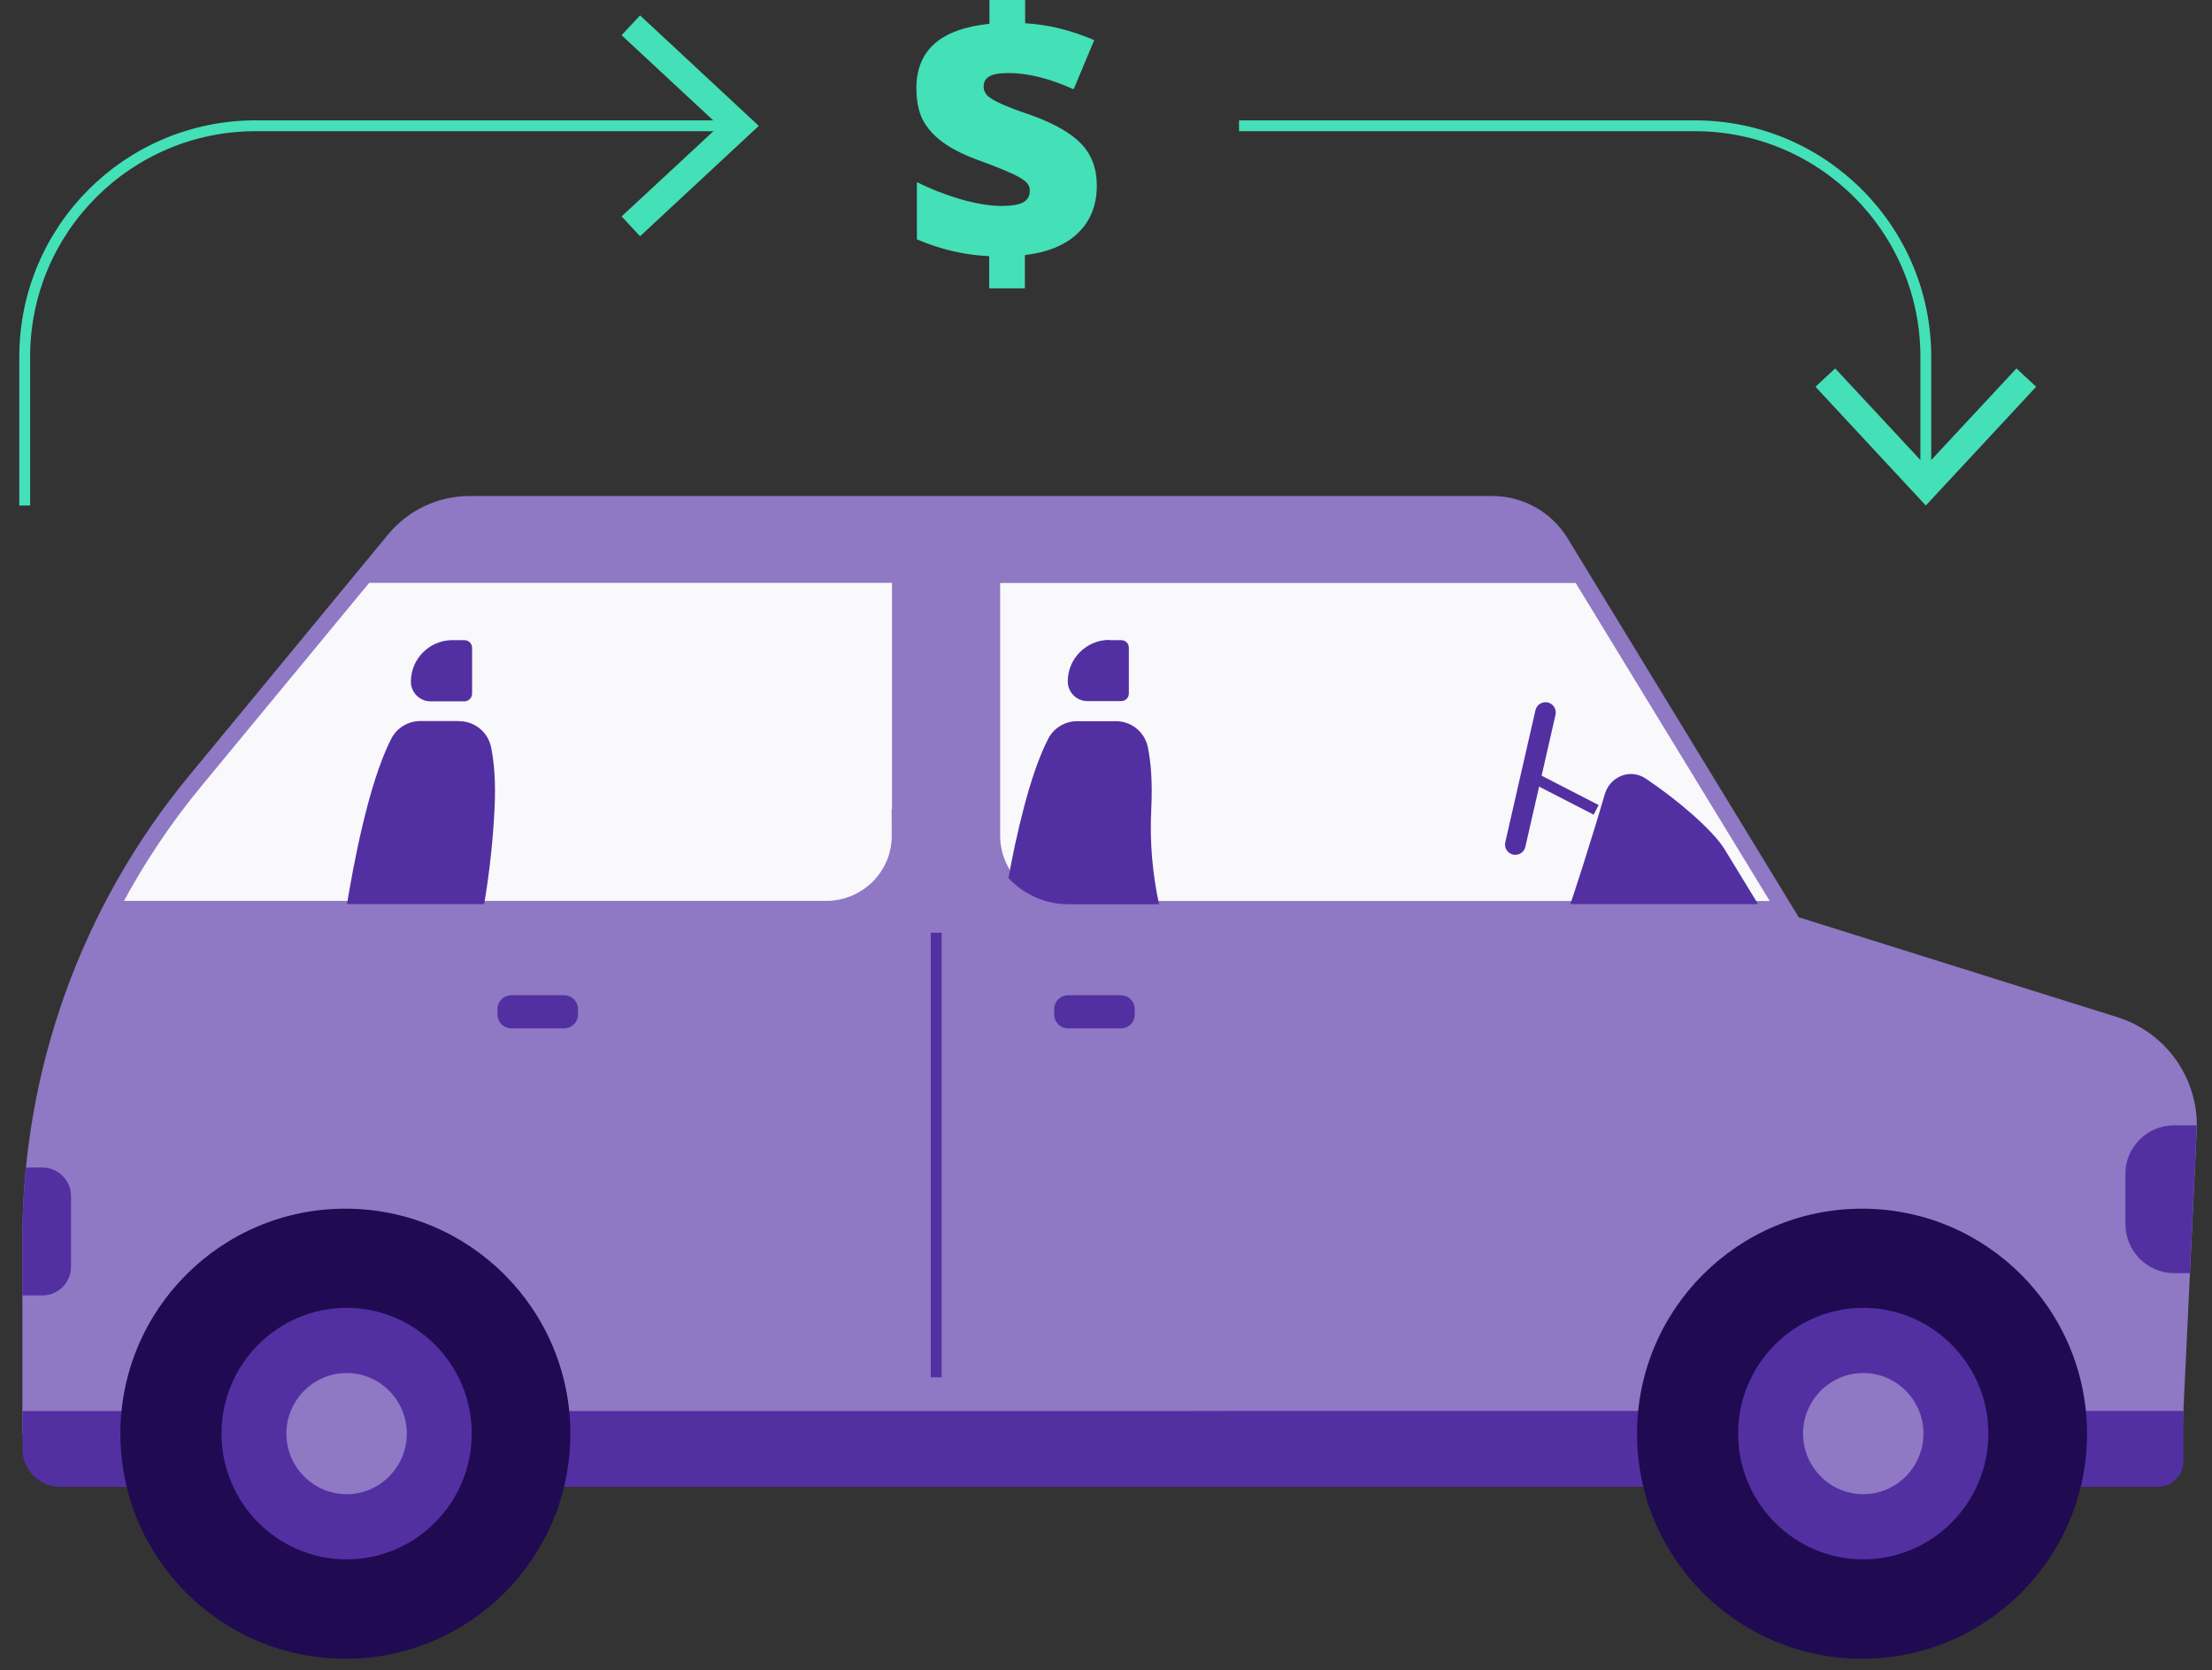 <svg xmlns="http://www.w3.org/2000/svg" width="204" height="154" viewBox="0 0 204 154" fill="none"><rect x="0" y="0" width="204" height="154" fill="#333333" stroke="none"/><path d="M43.3 45.734H137.631C140.47 45.734 143.093 47.211 144.57 49.63L165.887 84.575L195.267 93.786C199.81 95.205 202.819 99.521 202.592 104.268L201.264 132.183H2.063V114.285C2.063 98.692 7.492 83.576 17.418 71.549L35.804 49.266C37.656 47.029 40.404 45.734 43.3 45.734Z" fill="#8F78C4"></path><path d="M196.017 108.278V112.877C196.017 115.365 198.038 117.386 200.525 117.386H201.956L202.581 104.269V103.758H200.503C198.016 103.758 196.005 105.779 196.005 108.267L196.017 108.278Z" fill="#5230A2"></path><path d="M6.549 116.806V110.287C6.549 108.833 5.368 107.652 3.914 107.652H2.392C2.177 109.844 2.063 112.059 2.063 114.285V119.441H3.903C4.607 119.441 5.277 119.168 5.777 118.669C6.276 118.169 6.549 117.499 6.549 116.806Z" fill="#5230A2"></path><path d="M91.738 53.254H145.599L164.105 83.576H98.268C96.532 83.576 94.879 82.896 93.648 81.665C92.428 80.445 91.738 78.78 91.738 77.046V53.254Z" fill="#F9F8FB" stroke="#8F78C4"></path><path d="M162.128 83.349L159.05 78.306C157.949 76.512 154.587 73.65 151.759 71.776C150.339 70.833 148.477 71.594 148 73.23C146.796 77.364 144.865 83.36 144.809 83.36H162.128V83.349Z" fill="#5230A2"></path><path d="M106.174 74.639C106.31 72.004 106.117 70.142 105.856 68.87C105.561 67.484 104.334 66.496 102.915 66.496H99.337C98.224 66.496 97.202 67.109 96.68 68.097C94.942 71.448 93.693 77.206 93 80.954C94.431 82.498 96.43 83.373 98.531 83.373H106.89C106.276 80.51 106.026 77.569 106.174 74.65V74.639Z" fill="#5230A2"></path><path d="M10.601 83.564C12.729 79.514 15.265 75.697 18.177 72.175L18.177 72.174L33.811 53.242H82.765V75.416L82.733 75.4L82.742 77.029C82.752 78.767 82.066 80.419 80.833 81.652C79.6 82.875 77.934 83.564 76.201 83.564H10.601Z" fill="#F9F8FB" stroke="#8F78C4"></path><path d="M42.335 66.484H38.757C37.644 66.484 36.622 67.098 36.1 68.086C33.919 72.299 32.511 80.283 32 83.361H44.652C45.14 80.476 45.458 77.569 45.606 74.65C45.742 72.015 45.549 70.153 45.288 68.881C44.992 67.484 43.754 66.484 42.324 66.496L42.335 66.484Z" fill="#5230A2"></path><path d="M113.372 130.094H201.366V134.716C201.366 136.022 200.298 137.09 198.992 137.09H5.55C3.63 137.09 2.074 135.534 2.074 133.614V130.105H107.762" fill="#5230A2"></path><path d="M52.033 92.264H47.15C46.723 92.264 46.378 92.609 46.378 93.036V93.547C46.378 93.974 46.723 94.319 47.15 94.319H52.033C52.46 94.319 52.806 93.974 52.806 93.547V93.036C52.806 92.609 52.46 92.264 52.033 92.264Z" fill="#5230A2" stroke="#5230A2"></path><path d="M103.378 92.264H98.495C98.068 92.264 97.722 92.609 97.722 93.036V93.547C97.722 93.974 98.068 94.319 98.495 94.319H103.378C103.805 94.319 104.15 93.974 104.15 93.547V93.036C104.15 92.609 103.805 92.264 103.378 92.264Z" fill="#5230A2" stroke="#5230A2"></path><path d="M142.093 65.596L142.093 65.596L142.094 65.593C142.146 65.357 142.386 65.202 142.633 65.257C142.868 65.309 143.023 65.548 142.969 65.795C142.969 65.796 142.969 65.796 142.969 65.796L140.187 77.968L140.187 77.968L140.186 77.971C140.134 78.207 139.895 78.362 139.647 78.307C139.412 78.254 139.257 78.016 139.311 77.769C139.311 77.769 139.311 77.768 139.311 77.768L142.093 65.596Z" fill="#5230A2" stroke="#5230A2"></path><path d="M102.301 59.023H103.403C103.596 59.023 103.778 59.102 103.903 59.227C104.039 59.363 104.107 59.545 104.107 59.727V63.94C104.107 64.133 104.028 64.315 103.903 64.44C103.766 64.576 103.585 64.644 103.403 64.644H100.291C99.281 64.644 98.474 63.827 98.474 62.827C98.474 60.715 100.189 59.011 102.301 59V59.023Z" fill="#5230A2"></path><path d="M41.722 59.022H42.823C43.221 59.022 43.539 59.34 43.539 59.737V63.95C43.539 64.348 43.221 64.666 42.823 64.666H39.711C38.701 64.666 37.894 63.848 37.894 62.849C37.894 60.736 39.609 59.033 41.71 59.022H41.722Z" fill="#5230A2"></path><path d="M31.852 121.848C37.553 121.848 42.187 126.482 42.187 132.183C42.187 137.884 37.553 142.518 31.852 142.518C26.151 142.518 21.517 137.884 21.517 132.183C21.517 126.482 26.151 121.848 31.852 121.848ZM31.852 111.445C20.393 111.445 11.103 120.735 11.103 132.194C11.103 143.654 20.393 152.944 31.852 152.944C43.311 152.944 52.601 143.654 52.601 132.194C52.601 120.735 43.311 111.445 31.852 111.445Z" fill="#200A52"></path><path d="M31.966 120.588C38.326 120.588 43.505 125.789 43.505 132.183C43.505 138.577 38.326 143.779 31.966 143.779C25.606 143.779 20.427 138.577 20.427 132.183C20.427 125.789 25.606 120.588 31.966 120.588Z" fill="#5230A2"></path><path d="M31.966 126.596C35.032 126.596 37.519 129.106 37.519 132.183C37.519 135.261 35.021 137.771 31.966 137.771C28.911 137.771 26.412 135.261 26.412 132.183C26.412 129.106 28.911 126.596 31.966 126.596Z" fill="#8F78C4"></path><path d="M171.724 121.848C177.425 121.848 182.059 126.482 182.059 132.183C182.059 137.884 177.425 142.518 171.724 142.518C166.023 142.518 161.389 137.884 161.389 132.183C161.389 126.482 166.023 121.848 171.724 121.848ZM171.724 111.445C160.265 111.445 150.975 120.735 150.975 132.194C150.975 143.654 160.265 152.944 171.724 152.944C183.183 152.944 192.473 143.654 192.473 132.194C192.473 120.735 183.183 111.445 171.724 111.445Z" fill="#200A52"></path><path d="M171.838 120.588C178.198 120.588 183.376 125.789 183.376 132.183C183.376 138.577 178.198 143.779 171.838 143.779C165.478 143.779 160.299 138.577 160.299 132.183C160.299 125.789 165.478 120.588 171.838 120.588Z" fill="#5230A2"></path><path d="M171.838 126.596C174.904 126.596 177.391 129.106 177.391 132.183C177.391 135.261 174.893 137.771 171.838 137.771C168.783 137.771 166.284 135.261 166.284 132.183C166.284 129.106 168.783 126.596 171.838 126.596Z" fill="#8F78C4"></path><path d="M86.343 86V126.987" stroke="#5230A2"></path><path d="M141.572 71.775L147.205 74.671" stroke="#5230A2"></path><path d="M91.272 23.622C88.955 23.52 86.718 22.998 84.56 22.067V16.785C85.786 17.41 87.126 17.933 88.569 18.364C90.011 18.773 91.272 18.989 92.362 18.989C93.259 18.989 93.918 18.887 94.338 18.671C94.758 18.444 94.974 18.08 94.974 17.569C94.974 17.217 94.815 16.922 94.508 16.683C94.213 16.445 93.713 16.161 92.998 15.854C92.294 15.548 91.351 15.173 90.147 14.741C88.807 14.242 87.717 13.685 86.888 13.072C86.059 12.447 85.457 11.754 85.071 10.993C84.696 10.221 84.514 9.256 84.514 8.12C84.514 6.371 85.082 5.008 86.195 4.02C87.32 3.032 89 2.43 91.249 2.192V0H94.543V2.146C96.655 2.26 98.779 2.782 100.914 3.702L99.017 8.234C96.803 7.234 94.804 6.735 93.021 6.735C92.169 6.735 91.578 6.837 91.226 7.053C90.886 7.257 90.715 7.552 90.715 7.961C90.715 8.313 90.84 8.597 91.079 8.836C91.329 9.063 91.772 9.313 92.385 9.597C92.998 9.869 93.85 10.198 94.94 10.562C97.155 11.346 98.745 12.243 99.71 13.254C100.675 14.253 101.152 15.536 101.152 17.115C101.152 18.898 100.584 20.34 99.449 21.453C98.324 22.566 96.678 23.259 94.52 23.52V26.587H91.226V23.611L91.272 23.622Z" fill="#44E0B7"></path><path d="M2.279 46.609V32.901C2.279 21.136 11.819 11.596 23.584 11.596H67.275" stroke="#44E0B7"></path><path d="M59.029 21.783L57.326 19.954L66.321 11.607L57.326 3.248L59.029 1.42L69.978 11.607L59.029 21.783Z" fill="#44E0B7"></path><path d="M177.607 43.906V32.901C177.607 21.136 168.067 11.596 156.302 11.596H114.27" stroke="#44E0B7"></path><path d="M187.783 35.661L185.966 33.969L177.607 42.952L169.248 33.969L167.431 35.661L177.607 46.609L187.783 35.661Z" fill="#44E0B7"></path></svg>